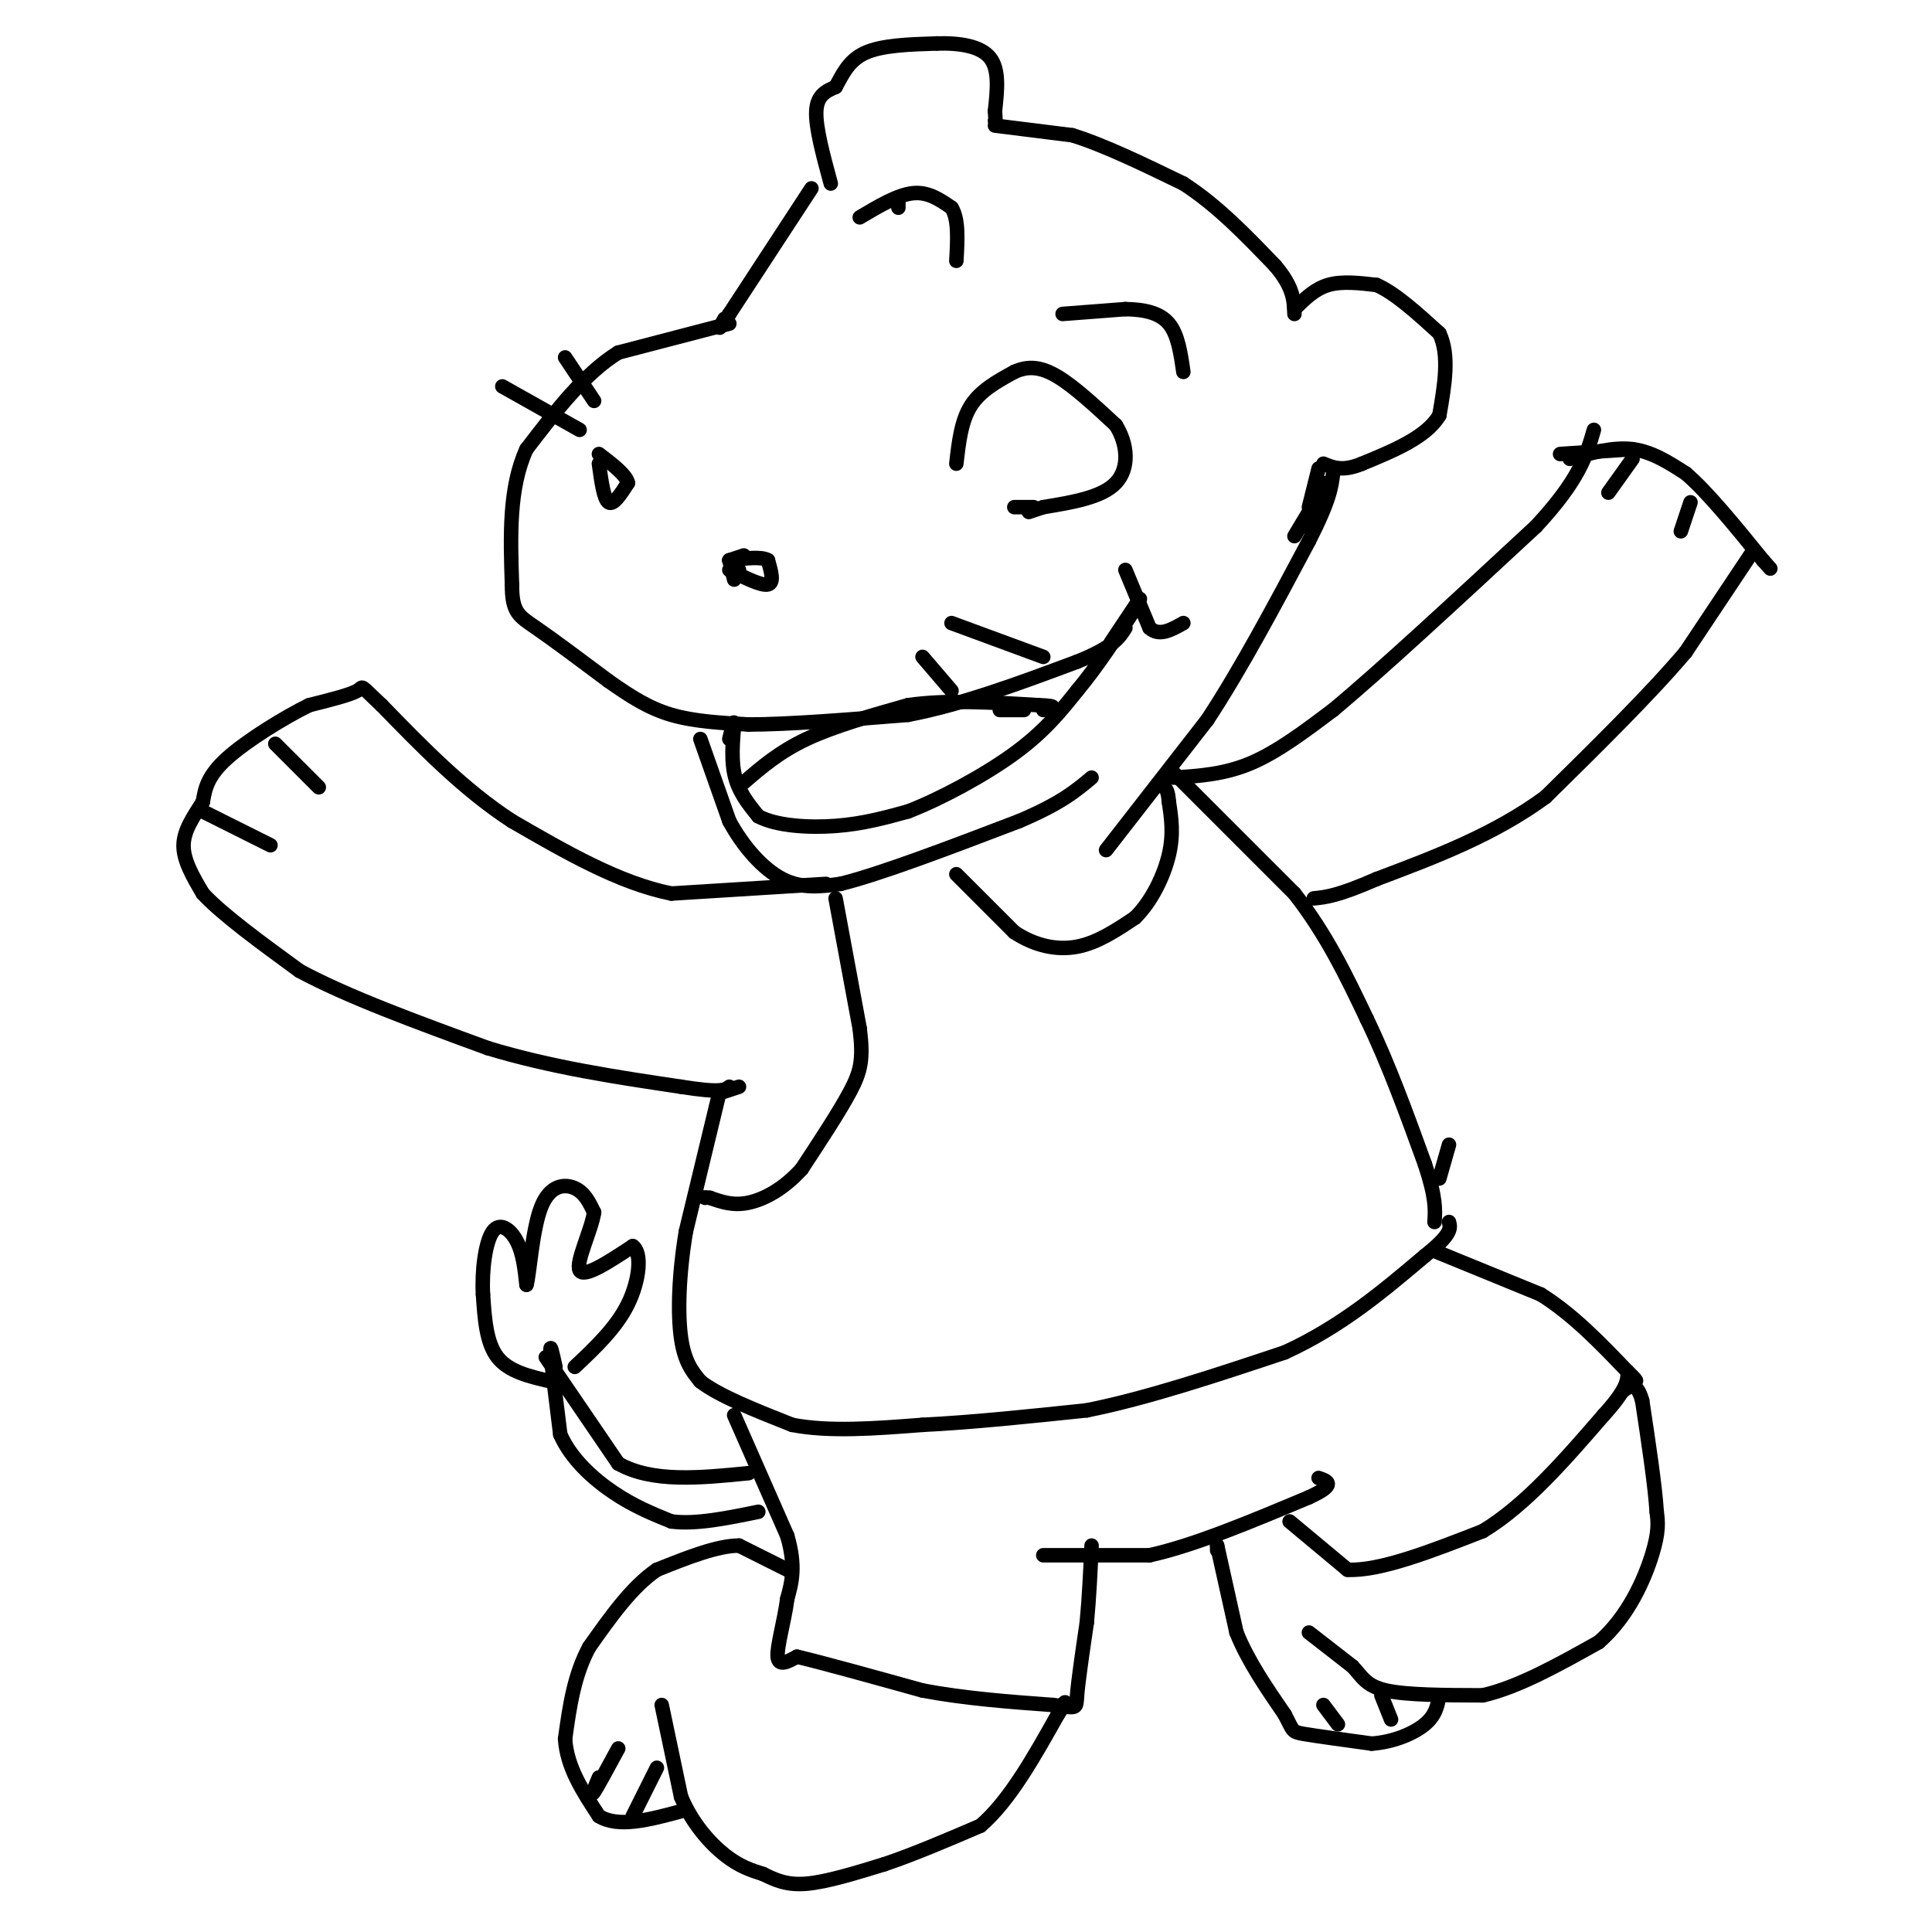 <svg viewBox='0 0 400 400' version='1.1' xmlns='http://www.w3.org/2000/svg' xmlns:xlink='http://www.w3.org/1999/xlink'><g fill='none' stroke='#000000' stroke-width='3' stroke-linecap='round' stroke-linejoin='round'><path d='M300,237c0.000,0.000 -2.000,7.000 -2,7'/><path d='M163,325c0.000,0.000 -10.000,-5.000 -10,-5'/><path d='M153,320c-4.500,0.000 -10.750,2.500 -17,5'/><path d='M136,325c-5.167,3.500 -9.583,9.750 -14,16'/><path d='M122,341c-3.167,5.833 -4.083,12.417 -5,19'/><path d='M117,360c0.333,5.833 3.667,10.917 7,16'/><path d='M124,376c4.000,2.500 10.500,0.750 17,-1'/><path d='M137,353c0.000,0.000 4.000,19.000 4,19'/><path d='M141,372c2.267,5.444 5.933,9.556 9,12c3.067,2.444 5.533,3.222 8,4'/><path d='M158,388c2.533,1.244 4.867,2.356 9,2c4.133,-0.356 10.067,-2.178 16,-4'/><path d='M183,386c6.000,-2.000 13.000,-5.000 20,-8'/><path d='M203,378c6.000,-5.167 11.000,-14.083 16,-23'/><path d='M219,355c2.667,-4.000 1.333,-2.500 0,-1'/><path d='M152,293c0.000,0.000 11.000,25.000 11,25'/><path d='M163,318c1.833,6.333 0.917,9.667 0,13'/><path d='M163,331c-0.622,4.689 -2.178,9.911 -2,12c0.178,2.089 2.089,1.044 4,0'/><path d='M165,343c5.000,1.167 15.500,4.083 26,7'/><path d='M191,350c8.833,1.667 17.917,2.333 27,3'/><path d='M218,353c5.222,0.689 4.778,0.911 5,-2c0.222,-2.911 1.111,-8.956 2,-15'/><path d='M225,336c0.500,-5.167 0.750,-10.583 1,-16'/><path d='M216,322c0.000,0.000 22.000,0.000 22,0'/><path d='M238,322c9.167,-2.000 21.083,-7.000 33,-12'/><path d='M271,310c5.833,-2.667 3.917,-3.333 2,-4'/><path d='M267,315c0.000,0.000 12.000,10.000 12,10'/><path d='M279,325c6.667,0.333 17.333,-3.833 28,-8'/><path d='M307,317c8.833,-5.333 16.917,-14.667 25,-24'/><path d='M332,293c5.000,-5.500 5.000,-7.250 5,-9'/><path d='M297,259c0.000,0.000 22.000,9.000 22,9'/><path d='M319,268c6.667,4.167 12.333,10.083 18,16'/><path d='M337,284c3.000,2.833 1.500,1.917 0,1'/><path d='M252,321c0.000,0.000 0.000,-1.000 0,-1'/><path d='M252,320c0.000,0.000 4.000,18.000 4,18'/><path d='M256,338c2.333,5.833 6.167,11.417 10,17'/><path d='M266,355c1.822,3.444 1.378,3.556 4,4c2.622,0.444 8.311,1.222 14,2'/><path d='M284,361c4.489,-0.311 8.711,-2.089 11,-4c2.289,-1.911 2.644,-3.956 3,-6'/><path d='M271,338c0.000,0.000 9.000,7.000 9,7'/><path d='M280,345c2.067,2.156 2.733,4.044 7,5c4.267,0.956 12.133,0.978 20,1'/><path d='M307,351c7.333,-1.667 15.667,-6.333 24,-11'/><path d='M331,340c6.133,-5.311 9.467,-13.089 11,-18c1.533,-4.911 1.267,-6.956 1,-9'/><path d='M343,313c-0.333,-5.333 -1.667,-14.167 -3,-23'/><path d='M340,290c-1.167,-4.167 -2.583,-3.083 -4,-2'/><path d='M274,353c0.000,0.000 3.000,4.000 3,4'/><path d='M286,351c0.000,0.000 2.000,5.000 2,5'/><path d='M124,368c-0.833,2.000 -1.667,4.000 -1,3c0.667,-1.000 2.833,-5.000 5,-9'/><path d='M131,376c0.000,0.000 5.000,-10.000 5,-10'/><path d='M149,226c0.000,0.000 -7.000,29.000 -7,29'/><path d='M142,255c-1.489,9.000 -1.711,17.000 -1,22c0.711,5.000 2.356,7.000 4,9'/><path d='M145,286c3.833,3.000 11.417,6.000 19,9'/><path d='M164,295c7.667,1.500 17.333,0.750 27,0'/><path d='M191,295c10.167,-0.500 22.083,-1.750 34,-3'/><path d='M225,292c12.500,-2.500 26.750,-7.250 41,-12'/><path d='M266,280c11.667,-5.333 20.333,-12.667 29,-20'/><path d='M295,260c5.667,-4.500 5.333,-5.750 5,-7'/><path d='M243,160c0.000,0.000 25.000,25.000 25,25'/><path d='M268,185c6.667,8.500 10.833,17.250 15,26'/><path d='M283,211c4.500,9.333 8.250,19.667 12,30'/><path d='M295,241c2.333,7.000 2.167,9.500 2,12'/><path d='M198,181c0.000,0.000 12.000,12.000 12,12'/><path d='M210,193c4.222,2.800 8.778,3.800 13,3c4.222,-0.800 8.111,-3.400 12,-6'/><path d='M235,190c3.422,-3.333 5.978,-8.667 7,-13c1.022,-4.333 0.511,-7.667 0,-11'/><path d='M242,166c-0.167,-2.333 -0.583,-2.667 -1,-3'/><path d='M173,186c0.000,0.000 5.000,27.000 5,27'/><path d='M178,213c0.778,6.378 0.222,8.822 -2,13c-2.222,4.178 -6.111,10.089 -10,16'/><path d='M166,242c-3.644,4.089 -7.756,6.311 -11,7c-3.244,0.689 -5.622,-0.156 -8,-1'/><path d='M147,248c-1.500,-0.167 -1.250,-0.083 -1,0'/><path d='M113,281c0.000,0.000 15.000,22.000 15,22'/><path d='M128,303c7.000,4.000 17.000,3.000 27,2'/><path d='M115,283c-0.583,-2.667 -1.167,-5.333 -1,-3c0.167,2.333 1.083,9.667 2,17'/><path d='M116,297c2.222,5.044 6.778,9.156 11,12c4.222,2.844 8.111,4.422 12,6'/><path d='M139,315c5.000,0.667 11.500,-0.667 18,-2'/><path d='M114,286c-4.333,-1.000 -8.667,-2.000 -11,-5c-2.333,-3.000 -2.667,-8.000 -3,-13'/><path d='M100,268c-0.286,-4.964 0.500,-10.875 2,-13c1.500,-2.125 3.714,-0.464 5,2c1.286,2.464 1.643,5.732 2,9'/><path d='M109,266c0.619,-1.929 1.167,-11.250 3,-16c1.833,-4.750 4.952,-4.929 7,-4c2.048,0.929 3.024,2.964 4,5'/><path d='M123,251c-0.533,3.667 -3.867,10.333 -3,12c0.867,1.667 5.933,-1.667 11,-5'/><path d='M131,258c1.978,1.311 1.422,7.089 -1,12c-2.422,4.911 -6.711,8.956 -11,13'/><path d='M171,183c0.000,0.000 -32.000,2.000 -32,2'/><path d='M139,185c-10.833,-2.167 -21.917,-8.583 -33,-15'/><path d='M106,170c-10.000,-6.500 -18.500,-15.250 -27,-24'/><path d='M79,146c-4.867,-4.533 -3.533,-3.867 -5,-3c-1.467,0.867 -5.733,1.933 -10,3'/><path d='M64,146c-5.111,2.511 -12.889,7.289 -17,11c-4.111,3.711 -4.556,6.356 -5,9'/><path d='M42,166c-1.844,2.956 -3.956,5.844 -4,9c-0.044,3.156 1.978,6.578 4,10'/><path d='M42,185c4.000,4.333 12.000,10.167 20,16'/><path d='M62,201c9.833,5.333 24.417,10.667 39,16'/><path d='M101,217c13.167,4.000 26.583,6.000 40,8'/><path d='M141,225c8.333,1.333 9.167,0.667 10,0'/><path d='M150,226c0.000,0.000 3.000,-1.000 3,-1'/><path d='M42,168c0.000,0.000 14.000,7.000 14,7'/><path d='M57,154c0.000,0.000 9.000,9.000 9,9'/><path d='M243,161c5.250,-0.333 10.500,-0.667 16,-3c5.500,-2.333 11.250,-6.667 17,-11'/><path d='M276,147c9.833,-8.167 25.917,-23.083 42,-38'/><path d='M318,109c9.000,-9.667 10.500,-14.833 12,-20'/><path d='M323,94c0.000,0.000 15.000,-1.000 15,-1'/><path d='M325,95c4.500,-1.250 9.000,-2.500 13,-2c4.000,0.500 7.500,2.750 11,5'/><path d='M349,98c4.500,3.833 10.250,10.917 16,18'/><path d='M365,116c2.667,3.000 1.333,1.500 0,0'/><path d='M363,114c0.000,0.000 -14.000,21.000 -14,21'/><path d='M349,135c-7.167,8.500 -18.083,19.250 -29,30'/><path d='M320,165c-10.667,7.833 -22.833,12.417 -35,17'/><path d='M285,182c-8.000,3.500 -10.500,3.750 -13,4'/><path d='M338,95c0.000,0.000 -5.000,7.000 -5,7'/><path d='M350,104c0.000,0.000 -2.000,6.000 -2,6'/><path d='M172,38c-1.583,-5.833 -3.167,-11.667 -3,-15c0.167,-3.333 2.083,-4.167 4,-5'/><path d='M173,18c1.289,-2.244 2.511,-5.356 6,-7c3.489,-1.644 9.244,-1.822 15,-2'/><path d='M194,9c4.733,-0.133 9.067,0.533 11,3c1.933,2.467 1.467,6.733 1,11'/><path d='M206,23c0.167,2.167 0.083,2.083 0,2'/><path d='M206,26c0.000,0.000 16.000,2.000 16,2'/><path d='M222,28c6.500,2.000 14.750,6.000 23,10'/><path d='M245,38c7.000,4.500 13.000,10.750 19,17'/><path d='M264,55c3.833,4.500 3.917,7.250 4,10'/><path d='M268,64c2.083,-2.083 4.167,-4.167 7,-5c2.833,-0.833 6.417,-0.417 10,0'/><path d='M285,59c3.833,1.667 8.417,5.833 13,10'/><path d='M298,69c2.167,4.500 1.083,10.750 0,17'/><path d='M298,86c-2.667,4.500 -9.333,7.250 -16,10'/><path d='M282,96c-4.000,1.667 -6.000,0.833 -8,0'/><path d='M229,176c0.000,0.000 21.000,-27.000 21,-27'/><path d='M250,149c7.000,-10.667 14.000,-23.833 21,-37'/><path d='M271,112c4.333,-8.500 4.667,-11.250 5,-14'/><path d='M273,97c0.000,0.000 -2.000,8.000 -2,8'/><path d='M274,100c0.000,0.000 -4.000,9.000 -4,9'/><path d='M271,106c0.000,0.000 -3.000,5.000 -3,5'/><path d='M145,153c0.000,0.000 6.000,17.000 6,17'/><path d='M151,170c2.844,5.267 6.956,9.933 11,12c4.044,2.067 8.022,1.533 12,1'/><path d='M174,183c8.167,-2.000 22.583,-7.500 37,-13'/><path d='M211,170c8.667,-3.667 11.833,-6.333 15,-9'/><path d='M233,118c0.000,0.000 5.000,12.000 5,12'/><path d='M238,130c2.000,1.833 4.500,0.417 7,-1'/><path d='M186,43c0.000,0.000 0.000,-1.000 0,-1'/><path d='M178,45c3.917,-2.333 7.833,-4.667 11,-5c3.167,-0.333 5.583,1.333 8,3'/><path d='M197,43c1.500,2.333 1.250,6.667 1,11'/><path d='M168,39c0.000,0.000 -17.000,26.000 -17,26'/><path d='M151,65c-3.000,4.500 -2.000,2.750 -1,1'/><path d='M151,67c0.000,0.000 -23.000,6.000 -23,6'/><path d='M128,73c-7.000,4.333 -13.000,12.167 -19,20'/><path d='M109,93c-3.667,8.000 -3.333,18.000 -3,28'/><path d='M106,121c-0.022,5.867 1.422,6.533 5,9c3.578,2.467 9.289,6.733 15,11'/><path d='M126,141c4.511,3.178 8.289,5.622 13,7c4.711,1.378 10.356,1.689 16,2'/><path d='M155,150c8.167,0.000 20.583,-1.000 33,-2'/><path d='M188,148c11.333,-2.167 23.167,-6.583 35,-11'/><path d='M223,137c7.500,-3.000 8.750,-5.000 10,-7'/><path d='M230,133c0.000,0.000 6.000,-9.000 6,-9'/><path d='M151,153c0.533,-2.178 1.067,-4.356 1,-3c-0.067,1.356 -0.733,6.244 0,10c0.733,3.756 2.867,6.378 5,9'/><path d='M157,169c3.667,1.978 10.333,2.422 16,2c5.667,-0.422 10.333,-1.711 15,-3'/><path d='M188,168c6.644,-2.556 15.756,-7.444 22,-12c6.244,-4.556 9.622,-8.778 13,-13'/><path d='M223,143c4.167,-5.000 8.083,-11.000 12,-17'/><path d='M154,162c3.667,-3.167 7.333,-6.333 13,-9c5.667,-2.667 13.333,-4.833 21,-7'/><path d='M188,146c8.000,-1.167 17.500,-0.583 27,0'/><path d='M215,146c4.667,0.167 2.833,0.583 1,1'/><path d='M207,147c0.000,0.000 5.000,0.000 5,0'/><path d='M191,136c0.000,0.000 6.000,7.000 6,7'/><path d='M197,129c0.000,0.000 19.000,7.000 19,7'/><path d='M104,80c0.000,0.000 16.000,9.000 16,9'/><path d='M117,74c0.000,0.000 6.000,9.000 6,9'/><path d='M124,96c0.500,3.667 1.000,7.333 2,8c1.000,0.667 2.500,-1.667 4,-4'/><path d='M130,100c-0.333,-1.667 -3.167,-3.833 -6,-6'/><path d='M151,118c3.333,1.667 6.667,3.333 8,3c1.333,-0.333 0.667,-2.667 0,-5'/><path d='M159,116c-1.333,-0.833 -4.667,-0.417 -8,0'/><path d='M154,115c0.000,0.000 -3.000,1.000 -3,1'/><path d='M151,116c0.000,0.000 1.000,4.000 1,4'/><path d='M153,118c0.000,0.000 0.000,1.000 0,1'/><path d='M198,96c0.500,-4.417 1.000,-8.833 3,-12c2.000,-3.167 5.500,-5.083 9,-7'/><path d='M210,77c2.867,-1.311 5.533,-1.089 9,1c3.467,2.089 7.733,6.044 12,10'/><path d='M231,88c2.533,4.000 2.867,9.000 0,12c-2.867,3.000 -8.933,4.000 -15,5'/><path d='M216,105c-3.000,1.000 -3.000,1.000 -3,1'/><path d='M210,105c0.000,0.000 4.000,0.000 4,0'/><path d='M220,65c0.000,0.000 13.000,-1.000 13,-1'/><path d='M233,64c3.889,0.067 7.111,0.733 9,3c1.889,2.267 2.444,6.133 3,10'/></g>
</svg>